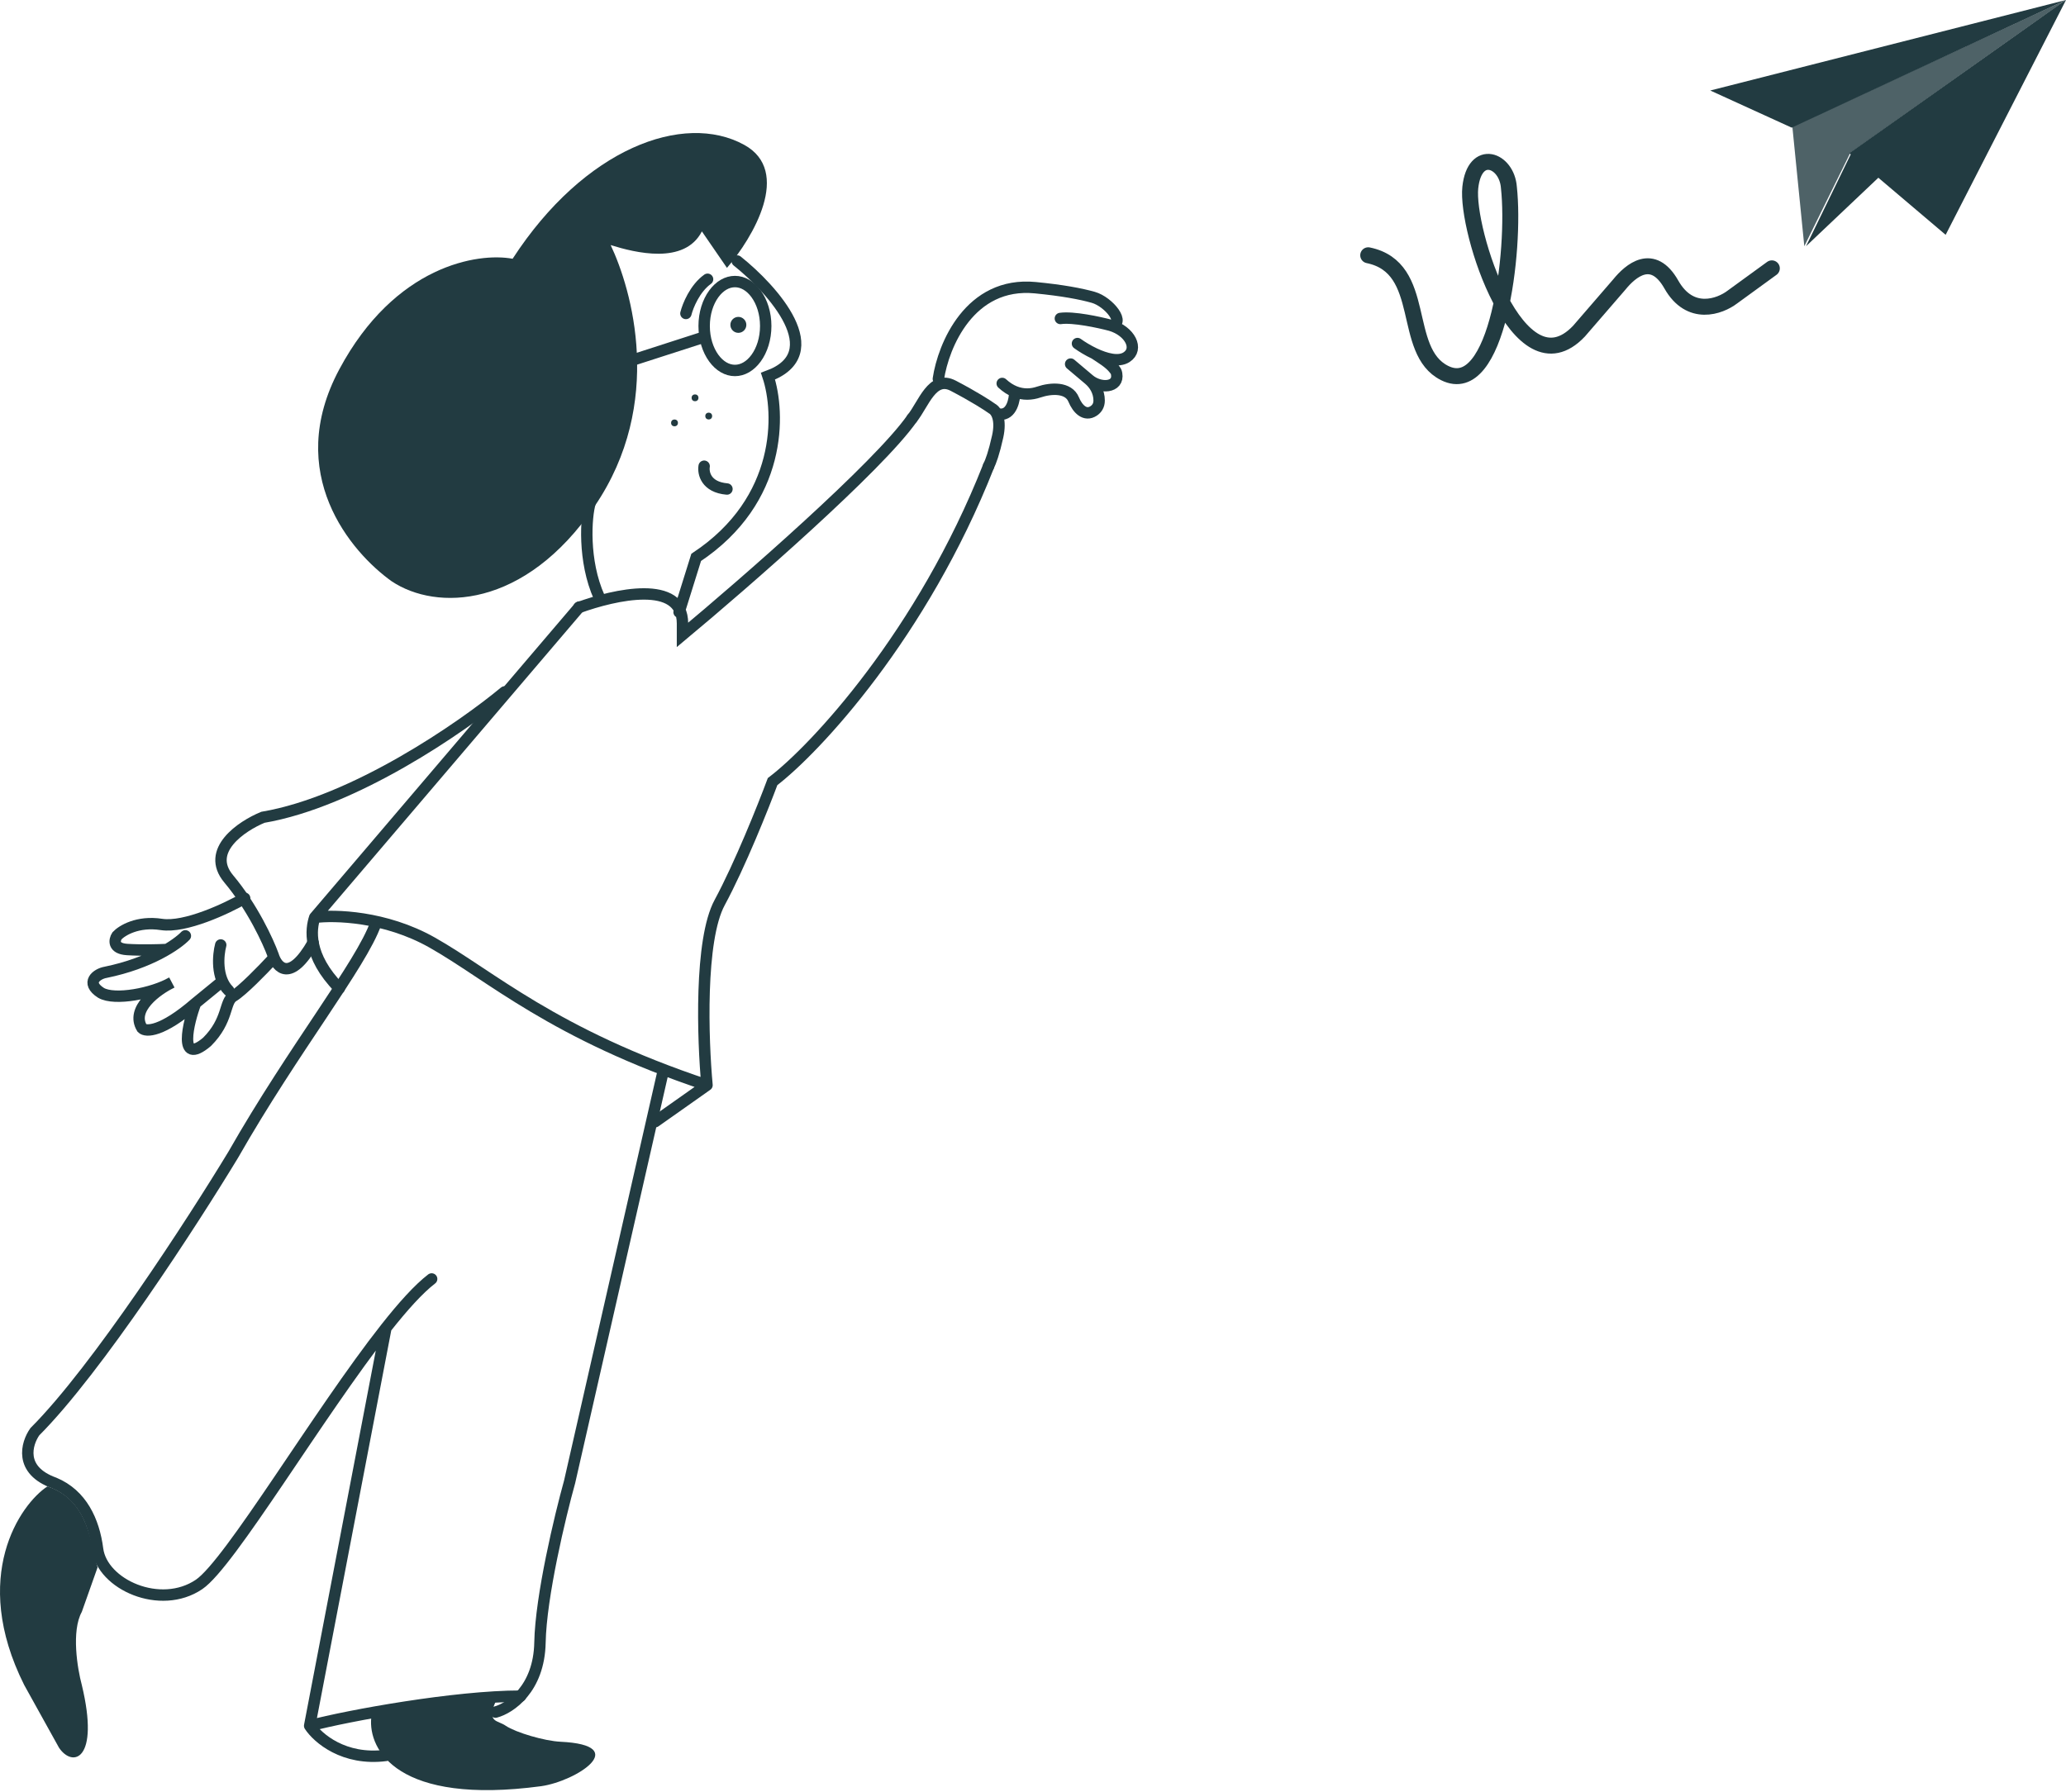 <svg width="906" height="786" viewBox="0 0 906 786" fill="none" xmlns="http://www.w3.org/2000/svg">
<path d="M323.292 114.5C339.126 127.167 363.992 155 336.792 165C342.126 181 343.292 219.3 305.292 244.5L297.792 268.5M258.792 220.5C256.959 226.5 255.592 246 262.792 262M253.792 266.5C269.459 260.833 299.292 253.9 299.292 273.5V278.5C326.292 256 385.2 204.7 400 183.5" stroke="#223B41" stroke-width="5" stroke-linecap="round"/>
<path d="M308.792 204.5C308.292 207.5 309.592 213.7 318.792 214.5" stroke="#223B41" stroke-width="5" stroke-linecap="round"/>
<path d="M335.792 143C335.792 148.604 334.137 153.576 331.584 157.086C329.03 160.598 325.714 162.5 322.292 162.5C318.871 162.5 315.555 160.598 313.001 157.086C310.448 153.576 308.792 148.604 308.792 143C308.792 137.396 310.448 132.424 313.001 128.914C315.555 125.402 318.871 123.5 322.292 123.5C325.714 123.5 329.03 125.402 331.584 128.914C334.137 132.424 335.792 137.396 335.792 143Z" stroke="#223B41" stroke-width="5" stroke-linecap="round"/>
<path d="M277.292 158L308.292 148" stroke="#223B41" stroke-width="5" stroke-linecap="round"/>
<path d="M300.792 137.5C301.626 134.167 304.692 126.5 310.292 122.5" stroke="#223B41" stroke-width="5" stroke-linecap="round"/>
<circle cx="323.792" cy="142.5" r="3.5" fill="#223B41"/>
<path d="M254.045 266.266L138.018 402.407M138.018 402.407C136.336 407.412 134.667 419.085 148.792 433.5M138.018 402.407C146.594 401.239 168.891 401.806 189.473 413.418C215.201 427.933 242.443 453.46 310.041 475.983M310.041 475.983L287.34 492M310.041 475.983C308.192 456.129 306.712 412.317 315.591 395.9C324.469 379.483 334.76 353.69 338.796 342.845C357.63 328.497 404.443 278.177 433.5 204.5" stroke="#223B41" stroke-width="5" stroke-linecap="round"/>
<path d="M221.293 303.5C202.626 319 155.293 351.7 115.293 358.5C105.959 362.333 89.893 373.1 100.293 385.5C110.693 397.9 117.626 413 119.793 419C121.459 424.5 127.293 431.1 137.293 413.5" stroke="#223B41" stroke-width="5" stroke-linecap="round"/>
<path d="M107.292 394C99.459 398.5 81.192 407.1 70.793 405.5C60.392 403.9 53.459 408.167 51.292 410.5C50.126 412.333 49.392 416.1 55.792 416.5C62.193 416.9 69.793 416.667 72.793 416.5M81.293 410.5C77.793 414.167 65.892 422.5 46.292 426.5C42.459 427.167 37.292 431 44.292 435.5C50.292 439 66.892 435.8 75.293 431C68.793 434.167 57.093 442.6 62.292 451C63.959 452.667 70.993 452.8 85.793 440M85.793 440L96.793 431M85.793 440C82.626 448.167 77.793 468 90.793 457C100.292 447.5 98.293 439.4 102.292 437C106.292 434.6 115.292 425.333 119.292 421M96.793 414.5C95.626 418.833 94.692 428.9 100.292 434.5" stroke="#223B41" stroke-width="5" stroke-linecap="round"/>
<path d="M164.792 405C158.459 423 128.792 460 102.292 506.5C84.626 535.667 42.492 600.8 15.292 628C11.626 633.167 8.192 644.9 23.792 650.5C35.792 655.5 41.192 667.1 42.792 679.5C44.792 695 70.292 706.5 87.292 695C100.842 685.834 139.804 619.808 169.239 582.5M189.292 561C183.61 565.363 176.733 573.001 169.239 582.5M169.239 582.5L135.792 757M135.792 757C139.257 762.333 150.796 772.4 169.239 770M135.792 757C152.792 752.5 199.492 744 228.292 744" stroke="#223B41" stroke-width="5" stroke-linecap="round"/>
<path d="M217.292 751C223.626 749.333 236.392 740.9 236.792 720.5C237.192 700.1 245.626 665 249.792 650L290.792 470" stroke="#223B41" stroke-width="5" stroke-linecap="round"/>
<circle cx="304.792" cy="174.5" r="1.5" fill="#223B41"/>
<circle cx="310.792" cy="182.5" r="1.5" fill="#223B41"/>
<circle cx="295.792" cy="185.5" r="1.5" fill="#223B41"/>
<path d="M148.793 162C173.193 116.4 209.626 110.667 224.793 113.5C256.293 65 299.793 49 326.293 63.5C347.493 75.1 330.126 104.333 318.793 117.5L307.793 101.5C300.193 116.3 278.459 110.833 267.793 107.5C276.959 126.833 291.593 176.8 260.793 222C229.993 267.2 191.293 268 171.793 255C153.793 242.167 124.393 207.6 148.793 162Z" fill="#223B41"/>
<path d="M10.596 739.077C-13.207 691.5 8.859 659.84 20.793 652C39.293 658 39.793 678 42.793 687.5L35.869 707.049C31.235 715.456 33.938 731.904 35.869 739.077C43.871 772.306 31.793 775.5 25.865 766.601L10.596 739.077Z" fill="#223B41"/>
<path d="M237.293 783.5C174.493 791.9 161.459 767.667 162.793 753.5C173.593 749.1 203.293 747.5 217.293 746.5C213.293 755.7 218.293 754.5 221.793 757C226.293 760 238.793 763.667 245.793 764C277.293 765.5 252.626 781.333 237.293 783.5Z" fill="#223B41"/>
<path d="M411.5 166.193C413.667 151.693 425.2 123.393 454 126.193C465.842 127.345 473.976 128.874 479.437 130.426C486.339 132.387 494.162 142.272 487 142.693V142.693M487 142.693C482 141.36 470.6 138.893 465 139.693M487 142.693C495.5 145.193 499.6 153.093 494 156.693C490.512 158.936 484.903 157.415 480 155.103M472.5 150.693C474.323 152.013 477.032 153.703 480 155.103M480 155.103C482.745 156.971 486.562 159.115 488.718 161.98C489.296 162.748 489.515 163.002 489.68 163.949V163.949C490.765 170.178 482.456 170.625 477.624 166.548L477.5 166.443M469.5 159.693L477.5 166.443M477.5 166.443C480 168.553 482 171.776 482 175.693C482 177.842 481.008 179.304 479.619 180.229C475.845 182.741 472.565 179.424 470.831 175.235V175.235C468.59 169.819 461.068 170.091 455.519 171.977C452.377 173.045 448.747 173.298 445 171.776M439.5 168.193C441.333 169.879 443.18 171.037 445 171.776M445 171.776C445 175.248 443.7 182.093 438.5 181.693" stroke="#223B41" stroke-width="5" stroke-linecap="round"/>
<path d="M400 183.5C405 177.307 408.8 164.393 418 169.193C427.2 173.993 433.167 177.86 435 179.193C437.167 180.36 439.1 184.3 437.5 191.5C435.9 198.7 434.5 202.5 433.5 204.5" stroke="#223B41" stroke-width="5" stroke-linecap="round"/>
<path d="M600 111.973C626.522 117.413 614.085 153.92 633.524 163.635C656.725 175.231 664.714 109.942 661.695 82.23C660.83 70.08 646.679 64.675 644.77 82.23C642.743 100.878 665.885 173.188 692.407 145.285L710.115 124.799C715.035 118.737 724.735 110.316 732.933 124.799C741.13 139.283 754.191 134.497 759.697 130.293L777 117.709" stroke="#223B41" stroke-width="7" stroke-linecap="round"/>
<path d="M785.717 56L750 39.7L906 0L785.717 56Z" fill="#223B41"/>
<path d="M906 0L792 108L811.963 66.944L906 0Z" fill="#223B41"/>
<path d="M853.223 103L811 67.185L906 0L853.223 103Z" fill="#223B41"/>
<path d="M791.24 108L786 55.565L906 0L811.415 67.043L791.24 108Z" fill="#223B41" fill-opacity="0.8"/>
</svg>
